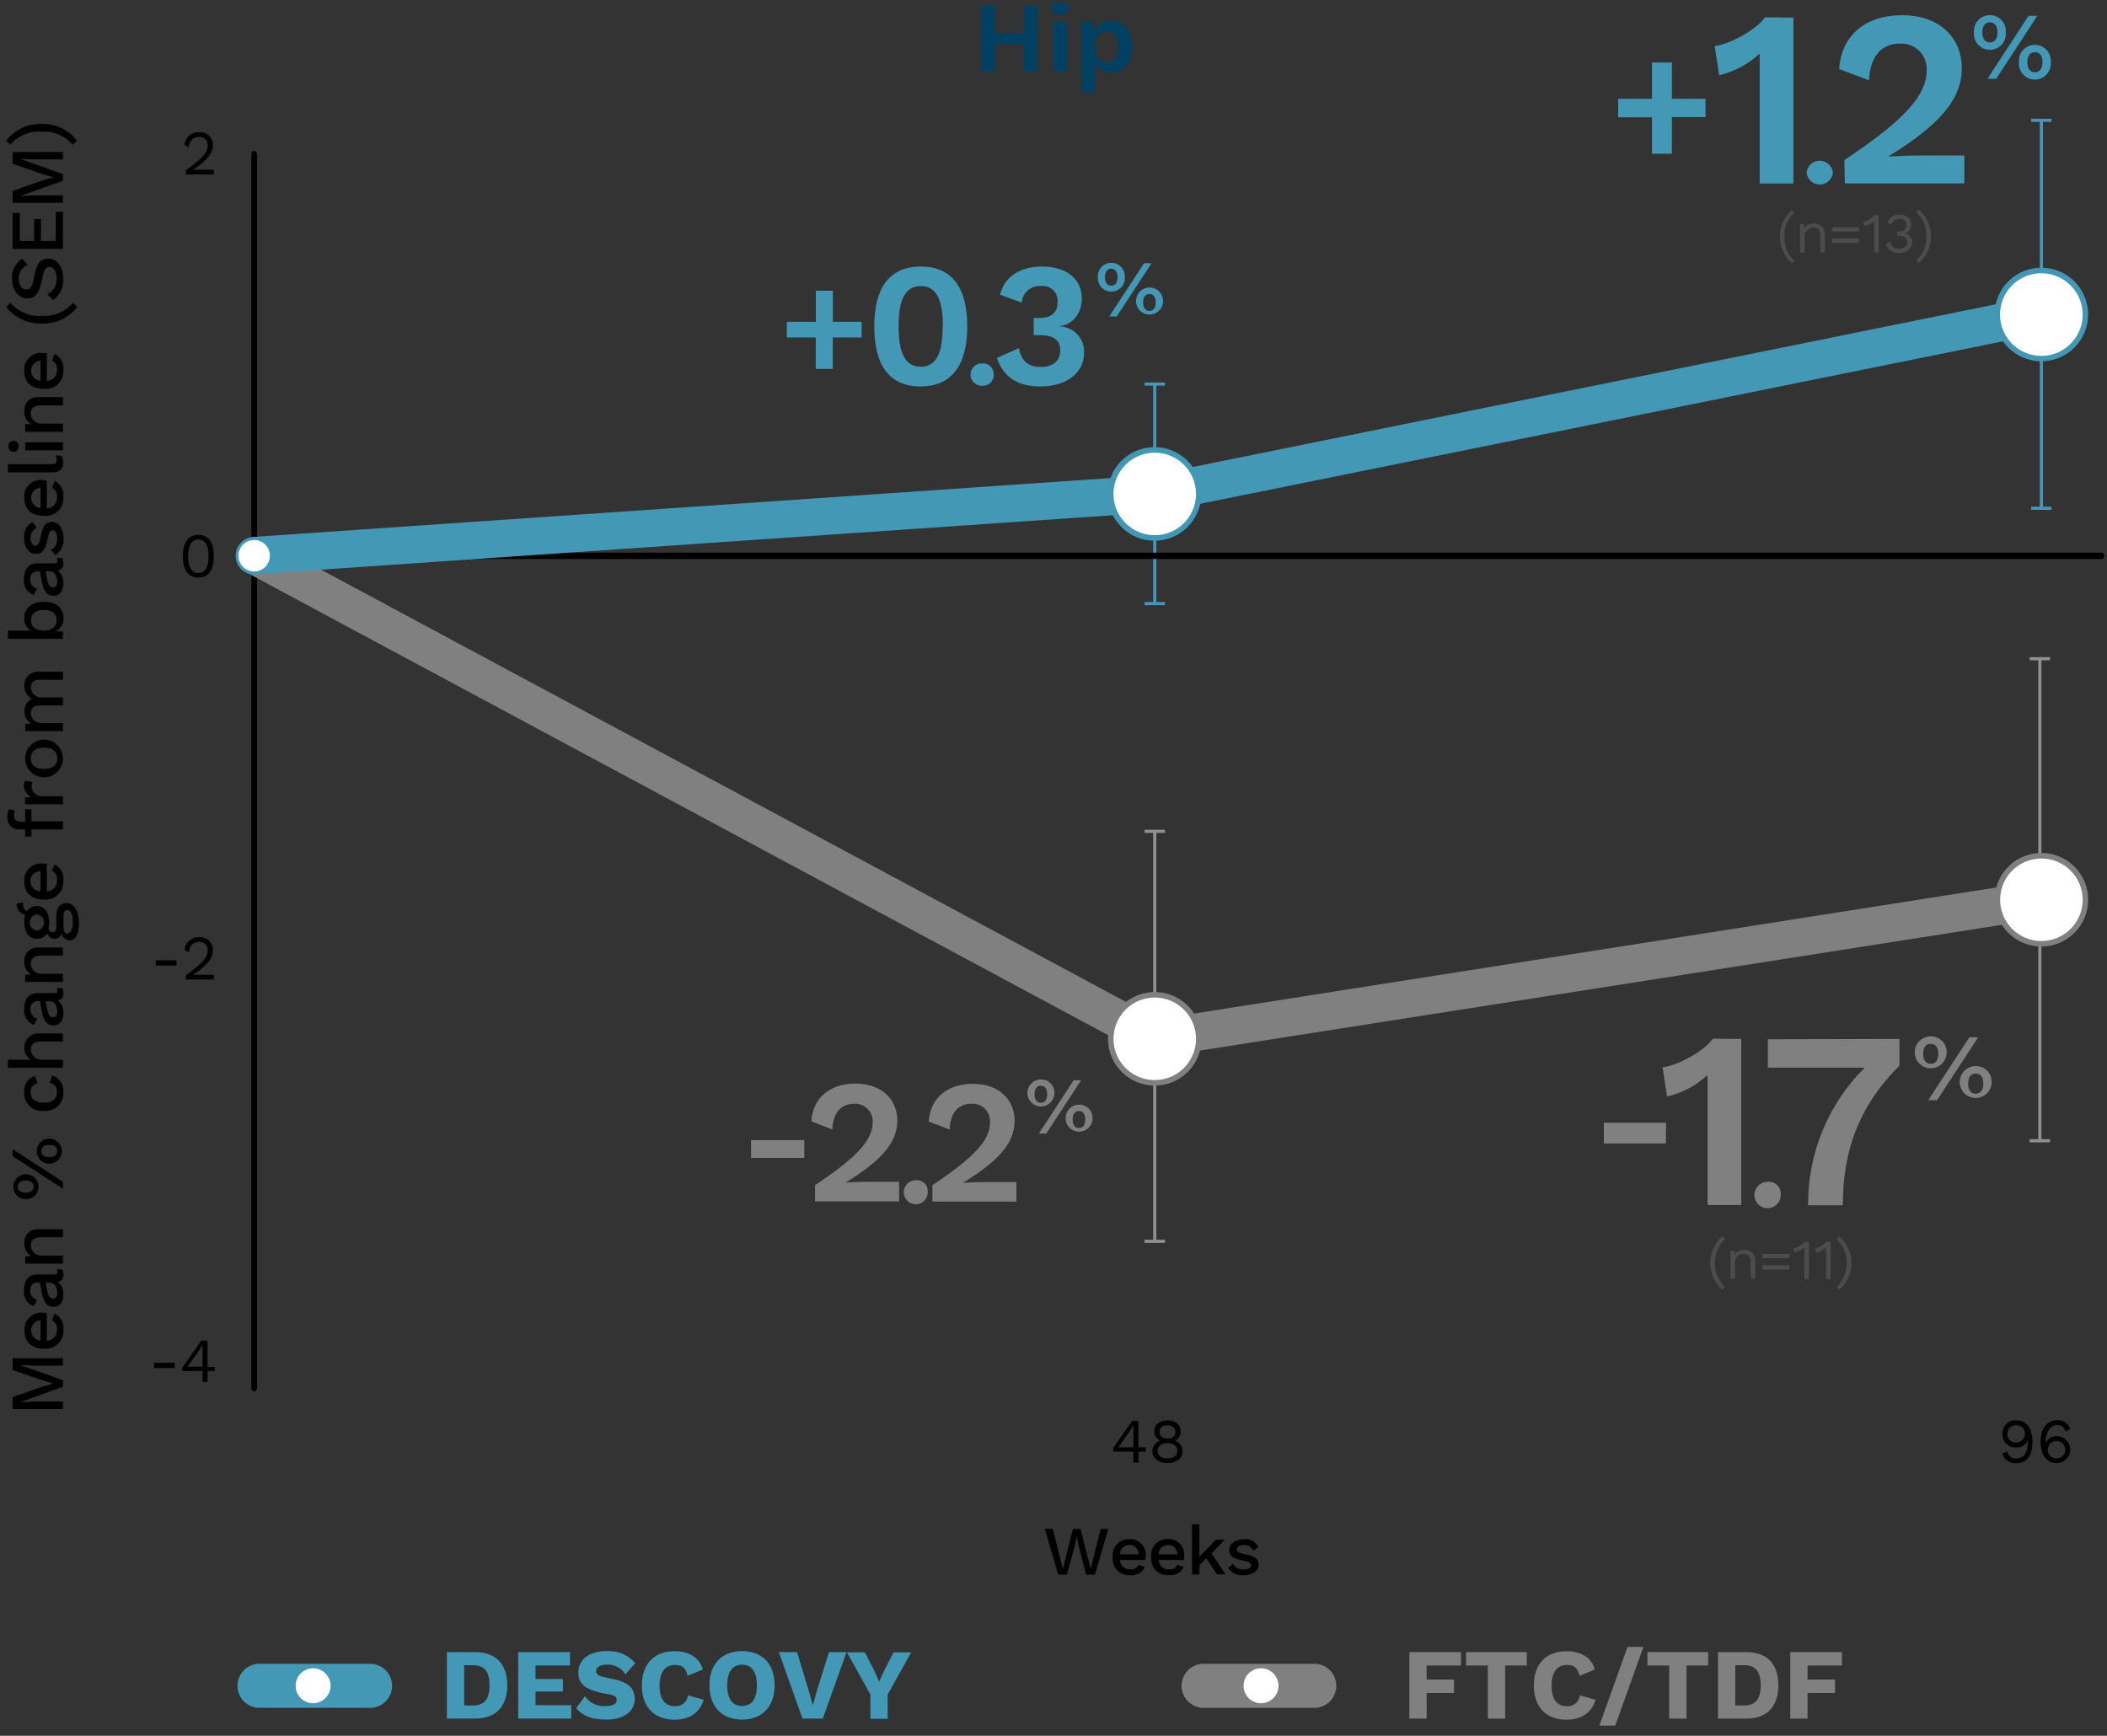 <svg xmlns="http://www.w3.org/2000/svg" width="335" height="276" viewBox="0 0 335 276" fill="none">
<rect x="0" y="0" width="335" height="276" fill="#333333" stroke="none"/>
<g clip-path="url(#clip0_1030_17575)">
<path d="M183.6 197.63C183.533 197.63 183.47 197.604 183.423 197.557C183.376 197.51 183.35 197.446 183.35 197.38V132.19C183.35 132.124 183.376 132.06 183.423 132.013C183.47 131.966 183.533 131.94 183.6 131.94C183.666 131.94 183.729 131.966 183.776 132.013C183.823 132.06 183.85 132.124 183.85 132.19V197.38C183.85 197.446 183.823 197.51 183.776 197.557C183.729 197.604 183.666 197.63 183.6 197.63Z" fill="#90908F"/>
<path d="M185.23 131.94H181.98V132.44H185.23V131.94Z" fill="#90908F"/>
<path d="M185.23 197.13H181.98V197.63H185.23V197.13Z" fill="#90908F"/>
<path d="M324.32 181.64C324.254 181.64 324.19 181.614 324.144 181.567C324.097 181.52 324.07 181.456 324.07 181.39V104.74C324.07 104.674 324.097 104.61 324.144 104.563C324.19 104.516 324.254 104.49 324.32 104.49C324.387 104.49 324.45 104.516 324.497 104.563C324.544 104.61 324.57 104.674 324.57 104.74V181.39C324.57 181.456 324.544 181.52 324.497 181.567C324.45 181.614 324.387 181.64 324.32 181.64Z" fill="#90908F"/>
<path d="M325.949 104.49H322.699V104.99H325.949V104.49Z" fill="#90908F"/>
<path d="M325.949 181.14H322.699V181.64H325.949V181.14Z" fill="#90908F"/>
<path d="M324.57 81.07C324.504 81.07 324.44 81.044 324.394 80.997C324.347 80.95 324.32 80.886 324.32 80.82V19.13C324.32 19.064 324.347 19 324.394 18.953C324.44 18.906 324.504 18.88 324.57 18.88C324.637 18.88 324.7 18.906 324.747 18.953C324.794 19 324.82 19.064 324.82 19.13V80.82C324.82 80.886 324.794 80.95 324.747 80.997C324.7 81.044 324.637 81.07 324.57 81.07Z" fill="#4298B5"/>
<path d="M326.189 80.57H322.939V81.07H326.189V80.57Z" fill="#4298B5"/>
<path d="M326.189 18.88H322.939V19.38H326.189V18.88Z" fill="#4298B5"/>
<path d="M183.6 96.23C183.533 96.23 183.47 96.204 183.423 96.157C183.376 96.11 183.35 96.046 183.35 95.98V61.07C183.35 61.004 183.376 60.94 183.423 60.893C183.47 60.846 183.533 60.82 183.6 60.82C183.666 60.82 183.729 60.846 183.776 60.893C183.823 60.94 183.85 61.004 183.85 61.07V95.98C183.85 96.046 183.823 96.11 183.776 96.157C183.729 96.204 183.666 96.23 183.6 96.23Z" fill="#4298B5"/>
<path d="M185.221 95.73H181.971V96.23H185.221V95.73Z" fill="#4298B5"/>
<path d="M185.221 60.82H181.971V61.32H185.221V60.82Z" fill="#4298B5"/>
<path d="M29.56 27.08C32.19 25.14 33.01 24.27 33.01 23.08C33.016 22.899 32.984 22.719 32.915 22.551C32.847 22.383 32.743 22.232 32.612 22.107C32.48 21.982 32.324 21.887 32.153 21.827C31.982 21.767 31.8 21.744 31.62 21.76C31.403 21.759 31.189 21.804 30.99 21.89C30.791 21.976 30.612 22.103 30.465 22.261C30.317 22.42 30.204 22.608 30.133 22.812C30.061 23.017 30.033 23.234 30.05 23.45L29.35 23.03C29.393 22.461 29.659 21.933 30.089 21.558C30.52 21.184 31.08 20.994 31.65 21.03C31.935 21.001 32.222 21.034 32.494 21.126C32.765 21.218 33.013 21.367 33.222 21.563C33.43 21.759 33.594 21.998 33.703 22.263C33.811 22.529 33.861 22.814 33.85 23.1C33.85 24.34 33.05 25.43 30.7 27H31.7H34V27.75H29.56V27.08Z" fill="black"/>
<path d="M29.08 88.45C29.08 86.24 29.94 85.05 31.54 85.05C33.14 85.05 34 86.22 34 88.45C34 90.68 33.14 91.85 31.55 91.85C29.96 91.85 29.08 90.64 29.08 88.45ZM33.16 88.45C33.16 86.71 32.59 85.77 31.54 85.77C30.49 85.77 29.91 86.71 29.91 88.45C29.91 90.19 30.48 91.13 31.54 91.13C32.6 91.13 33.16 90.17 33.16 88.45Z" fill="black"/>
<path d="M28.059 153.53H24.77V152.7H28.059V153.53Z" fill="black"/>
<path d="M29.56 155.08C32.2 153.14 33.01 152.27 33.01 151.08C33.018 150.898 32.986 150.717 32.919 150.549C32.85 150.38 32.747 150.228 32.615 150.103C32.484 149.978 32.327 149.883 32.155 149.824C31.983 149.764 31.8 149.743 31.62 149.76C31.403 149.759 31.189 149.804 30.99 149.89C30.791 149.976 30.612 150.103 30.465 150.261C30.317 150.42 30.204 150.608 30.133 150.812C30.061 151.017 30.033 151.234 30.05 151.45L29.35 151.03C29.393 150.461 29.659 149.933 30.089 149.558C30.52 149.184 31.08 148.994 31.65 149.03C31.935 149.001 32.222 149.034 32.494 149.126C32.765 149.218 33.013 149.367 33.222 149.563C33.43 149.76 33.594 149.998 33.703 150.263C33.811 150.529 33.861 150.814 33.85 151.1C33.85 152.34 33.05 153.43 30.7 155H31.7H34V155.75H29.56V155.08Z" fill="black"/>
<path d="M27.78 217.53H24.49V216.7H27.78V217.53Z" fill="black"/>
<path d="M34.16 218H33V219.73H32.2V218H29V217.45L32 213.17H33V217.35H34.17L34.16 218ZM29.83 217.31H32.2V214.84V213.78C32.007 214.16 31.79 214.528 31.55 214.88L29.83 217.31Z" fill="black"/>
<path d="M10 215.97V217.15H5.38L3.2 217.06L10 219.45V220.51L3.2 222.96L5.38 222.86H10V224.05H2V222.14L6.59 220.55L8.47 219.99L6.63 219.45L2 217.84V215.97H10Z" fill="black"/>
<path d="M7.441 208.78V213.17C7.661 213.166 7.878 213.118 8.08 213.029C8.281 212.94 8.463 212.812 8.614 212.652C8.765 212.491 8.882 212.302 8.959 212.096C9.036 211.89 9.07 211.67 9.061 211.45C9.105 211.145 9.051 210.833 8.905 210.561C8.759 210.29 8.53 210.072 8.251 209.94L8.691 208.87C9.156 209.109 9.538 209.484 9.786 209.944C10.034 210.405 10.137 210.93 10.081 211.45C10.111 211.859 10.051 212.269 9.905 212.651C9.76 213.034 9.532 213.381 9.239 213.667C8.946 213.952 8.593 214.171 8.207 214.306C7.82 214.441 7.409 214.49 7.001 214.45C5.051 214.45 3.881 213.4 3.881 211.53C3.86 211.145 3.923 210.76 4.065 210.402C4.208 210.044 4.426 209.721 4.706 209.455C4.986 209.19 5.32 208.989 5.685 208.865C6.05 208.741 6.438 208.699 6.821 208.74C7.028 208.742 7.235 208.755 7.441 208.78ZM6.441 213.16V209.93C6.035 209.962 5.655 210.146 5.378 210.445C5.102 210.745 4.948 211.137 4.948 211.545C4.948 211.953 5.102 212.345 5.378 212.645C5.655 212.944 6.035 213.128 6.441 213.16Z" fill="black"/>
<path d="M9.07 201.8L9.94 201.88C10.034 202.119 10.082 202.373 10.08 202.63C10.12 202.911 10.048 203.196 9.88 203.424C9.711 203.653 9.46 203.806 9.18 203.85C9.482 204.084 9.722 204.389 9.878 204.738C10.035 205.087 10.104 205.468 10.08 205.85C10.08 206.97 9.55 207.8 8.51 207.8C7.47 207.8 6.9 207.06 6.63 205.45L6.35 203.93H6C5.838 203.917 5.675 203.941 5.523 203.998C5.37 204.055 5.233 204.145 5.119 204.262C5.006 204.378 4.919 204.518 4.866 204.671C4.812 204.825 4.793 204.988 4.81 205.15C4.781 205.494 4.873 205.837 5.07 206.12C5.267 206.403 5.557 206.608 5.89 206.7L5.36 207.7C4.858 207.511 4.433 207.161 4.151 206.705C3.869 206.25 3.745 205.713 3.8 205.18C3.8 203.68 4.49 202.65 5.93 202.65H8.68C8.98 202.65 9.12 202.53 9.12 202.2C9.12 202.065 9.104 201.931 9.07 201.8ZM8 203.97H7.25L7.51 205.28C7.67 206.09 7.95 206.5 8.42 206.5C8.89 206.5 9.11 206.16 9.11 205.6C9.11 204.8 8.69 203.97 8 203.97Z" fill="black"/>
<path d="M6.07 195.45H10V196.74H6.48C5.29 196.74 4.9 197.29 4.9 198.02C4.9 198.75 5.4 199.65 6.78 199.65H10V200.93H4V199.79L5 199.73C4.641 199.539 4.343 199.25 4.143 198.895C3.942 198.541 3.848 198.137 3.87 197.73C3.842 197.431 3.88 197.129 3.979 196.845C4.079 196.561 4.238 196.302 4.447 196.085C4.656 195.869 4.909 195.7 5.189 195.59C5.47 195.481 5.77 195.433 6.07 195.45Z" fill="black"/>
<path d="M4.13 186.7C4.66 186.7 5.169 186.911 5.544 187.286C5.919 187.661 6.13 188.17 6.13 188.7C6.13 189.23 5.919 189.739 5.544 190.114C5.169 190.489 4.66 190.7 4.13 190.7C3.6 190.7 3.091 190.489 2.716 190.114C2.341 189.739 2.13 189.23 2.13 188.7C2.13 188.17 2.341 187.661 2.716 187.286C3.091 186.911 3.6 186.7 4.13 186.7ZM2 183.84V182.73L10 187.9V189.02L2 183.84ZM4.09 189.65C4.88 189.65 5.35 189.32 5.35 188.7C5.35 188.08 4.88 187.7 4.09 187.7C3.3 187.7 2.82 188.04 2.82 188.7C2.82 189.36 3.33 189.65 4.13 189.65H4.09ZM7.83 181.04C8.36 181.04 8.869 181.251 9.244 181.626C9.619 182.001 9.83 182.51 9.83 183.04C9.83 183.57 9.619 184.079 9.244 184.454C8.869 184.829 8.36 185.04 7.83 185.04C7.3 185.04 6.791 184.829 6.416 184.454C6.041 184.079 5.83 183.57 5.83 183.04C5.83 182.51 6.041 182.001 6.416 181.626C6.791 181.251 7.3 181.04 7.83 181.04ZM7.83 183.99C8.64 183.99 9.1 183.66 9.1 183.04C9.1 182.42 8.64 182.04 7.83 182.04C7.02 182.04 6.57 182.38 6.57 183.04C6.57 183.7 7.08 183.99 7.87 183.99H7.83Z" fill="black"/>
<path d="M5.521 171.06L6.001 172.25C5.671 172.306 5.374 172.48 5.164 172.739C4.954 172.999 4.846 173.326 4.861 173.66C4.861 174.73 5.621 175.35 6.971 175.35C8.321 175.35 9.061 174.71 9.061 173.66C9.093 173.312 8.99 172.965 8.775 172.69C8.559 172.414 8.246 172.232 7.901 172.18L8.291 171.01C8.845 171.174 9.326 171.524 9.652 172.001C9.978 172.479 10.13 173.054 10.081 173.63C10.111 174.042 10.05 174.456 9.903 174.842C9.755 175.228 9.524 175.577 9.226 175.864C8.928 176.15 8.57 176.367 8.179 176.5C7.787 176.632 7.371 176.677 6.961 176.63C6.55 176.679 6.133 176.635 5.74 176.504C5.348 176.372 4.99 176.155 4.691 175.868C4.393 175.581 4.162 175.231 4.015 174.844C3.868 174.457 3.808 174.043 3.841 173.63C3.798 173.076 3.94 172.524 4.244 172.06C4.548 171.595 4.997 171.243 5.521 171.06Z" fill="black"/>
<path d="M6.07 164.32H10V165.61H6.48C5.29 165.61 4.9 166.16 4.9 166.89C4.9 167.62 5.42 168.52 6.79 168.52H10V169.8H1.26V168.52H4.92C4.503 168.262 4.181 167.876 4.002 167.421C3.822 166.965 3.795 166.463 3.925 165.99C4.054 165.517 4.333 165.099 4.72 164.798C5.106 164.497 5.58 164.33 6.07 164.32Z" fill="black"/>
<path d="M9.071 157.05L9.941 157.14C10.036 157.375 10.084 157.626 10.081 157.88C10.102 158.019 10.096 158.161 10.062 158.298C10.028 158.435 9.968 158.564 9.884 158.677C9.8 158.79 9.695 158.886 9.575 158.959C9.454 159.031 9.32 159.079 9.181 159.1C9.483 159.334 9.723 159.639 9.88 159.988C10.036 160.337 10.105 160.718 10.081 161.1C10.081 162.23 9.551 163.05 8.511 163.05C7.471 163.05 6.901 162.29 6.631 160.72L6.351 159.19H6.001C5.839 159.184 5.677 159.214 5.528 159.277C5.378 159.34 5.244 159.434 5.135 159.554C5.025 159.674 4.943 159.816 4.894 159.971C4.845 160.126 4.83 160.289 4.851 160.45C4.822 160.792 4.915 161.134 5.112 161.415C5.309 161.697 5.599 161.9 5.931 161.99L5.401 162.99C4.896 162.8 4.468 162.447 4.186 161.987C3.903 161.527 3.782 160.987 3.841 160.45C3.841 158.95 4.531 157.92 5.971 157.92H8.681C8.981 157.92 9.121 157.8 9.121 157.47C9.123 157.328 9.106 157.187 9.071 157.05ZM8.001 159.22H7.251L7.511 160.53C7.671 161.35 7.951 161.75 8.421 161.75C8.891 161.75 9.111 161.42 9.111 160.85C9.111 160.05 8.691 159.22 8.001 159.22Z" fill="black"/>
<path d="M6.069 150.66H9.999V151.94H6.479C5.289 151.94 4.899 152.49 4.899 153.22C4.899 153.95 5.399 154.85 6.779 154.85H9.999V156.14H3.999V155L4.999 154.94C4.641 154.748 4.345 154.458 4.145 154.104C3.945 153.75 3.849 153.346 3.869 152.94C3.84 152.64 3.876 152.337 3.975 152.053C4.074 151.768 4.233 151.508 4.443 151.292C4.652 151.075 4.906 150.906 5.187 150.797C5.467 150.688 5.769 150.641 6.069 150.66Z" fill="black"/>
<path d="M10.561 143.6C11.811 143.6 12.561 144.94 12.561 146.68C12.561 148.68 11.911 149.54 11.021 149.54C10.728 149.526 10.45 149.408 10.236 149.209C10.022 149.009 9.886 148.741 9.851 148.45C9.767 148.688 9.613 148.896 9.41 149.045C9.206 149.195 8.963 149.28 8.711 149.29C8.434 149.291 8.165 149.199 7.947 149.028C7.73 148.858 7.576 148.619 7.511 148.35C7.35 148.642 7.112 148.883 6.822 149.047C6.533 149.211 6.203 149.292 5.871 149.28C4.651 149.28 3.871 148.28 3.871 146.67C3.846 146.259 3.89 145.847 4.001 145.45C3.596 145.381 3.232 145.161 2.983 144.834C2.735 144.508 2.619 144.099 2.661 143.69L3.661 143.47C3.661 144.25 3.861 144.71 4.271 144.89C4.439 144.631 4.67 144.418 4.943 144.273C5.216 144.128 5.521 144.054 5.831 144.06C7.051 144.06 7.831 145.06 7.831 146.66C7.833 146.997 7.796 147.332 7.721 147.66C7.821 148.07 8.031 148.23 8.381 148.23C8.731 148.23 8.951 147.95 8.951 147.49V145.49C9.001 144.31 9.601 143.6 10.561 143.6ZM5.871 147.98C6.185 147.941 6.474 147.788 6.684 147.55C6.894 147.313 7.01 147.007 7.01 146.69C7.01 146.373 6.894 146.067 6.684 145.83C6.474 145.592 6.185 145.439 5.871 145.4C5.556 145.439 5.267 145.592 5.057 145.83C4.847 146.067 4.731 146.373 4.731 146.69C4.731 147.007 4.847 147.313 5.057 147.55C5.267 147.788 5.556 147.941 5.871 147.98ZM10.701 144.7C10.321 144.7 10.091 144.95 10.091 145.75V147.37C10.091 148.1 10.331 148.45 10.731 148.45C11.131 148.45 11.581 147.83 11.581 146.56C11.581 145.29 11.171 144.7 10.701 144.7Z" fill="black"/>
<path d="M7.44 137.35V141.74C7.661 141.735 7.88 141.686 8.082 141.595C8.284 141.504 8.466 141.374 8.617 141.212C8.768 141.049 8.885 140.859 8.961 140.651C9.037 140.443 9.071 140.221 9.06 140C9.114 139.689 9.064 139.368 8.917 139.088C8.771 138.808 8.536 138.584 8.25 138.45L8.69 137.45C9.156 137.688 9.539 138.063 9.787 138.524C10.035 138.984 10.137 139.51 10.08 140.03C10.111 140.442 10.05 140.856 9.902 141.242C9.754 141.628 9.523 141.977 9.225 142.264C8.927 142.55 8.57 142.767 8.178 142.9C7.787 143.032 7.371 143.077 6.96 143.03C5.01 143.03 3.84 141.97 3.84 140.1C3.819 139.715 3.882 139.331 4.024 138.973C4.167 138.615 4.385 138.293 4.665 138.028C4.945 137.764 5.279 137.563 5.644 137.441C6.01 137.319 6.397 137.277 6.78 137.32C7 137.312 7.221 137.322 7.44 137.35ZM6.44 141.73V138.5C5.44 138.62 4.84 139.18 4.84 140.08C4.832 140.296 4.868 140.512 4.946 140.714C5.024 140.916 5.143 141.1 5.294 141.254C5.446 141.409 5.628 141.531 5.828 141.612C6.028 141.694 6.244 141.734 6.46 141.73H6.44Z" fill="black"/>
<path d="M4.001 130.69V128.69H5.001V130.6H10.001V131.88H5.001V133.01H4.001V131.88H3.101C2.829 131.895 2.558 131.849 2.306 131.746C2.054 131.643 1.828 131.485 1.644 131.284C1.46 131.083 1.324 130.844 1.244 130.584C1.163 130.324 1.142 130.049 1.181 129.78C1.16 129.386 1.261 128.995 1.471 128.66L2.401 128.9C2.272 129.103 2.209 129.34 2.221 129.58C2.221 130.25 2.511 130.64 3.221 130.64L4.001 130.69Z" fill="black"/>
<path d="M4 124.14L5.18 124.34C5.063 124.572 5.008 124.83 5.02 125.09C5.031 125.311 5.087 125.527 5.185 125.725C5.283 125.923 5.42 126.099 5.589 126.242C5.758 126.384 5.954 126.49 6.166 126.554C6.378 126.617 6.6 126.636 6.82 126.61H10V127.89H4V126.8L5 126.68C4.625 126.534 4.308 126.271 4.094 125.931C3.88 125.591 3.78 125.191 3.81 124.79C3.826 124.562 3.891 124.341 4 124.14Z" fill="black"/>
<path d="M7 117.6C7.796 117.6 8.559 117.916 9.121 118.479C9.684 119.041 10 119.804 10 120.6C10 121.396 9.684 122.159 9.121 122.721C8.559 123.284 7.796 123.6 7 123.6C6.204 123.6 5.441 123.284 4.879 122.721C4.316 122.159 4 121.396 4 120.6C4 119.804 4.316 119.041 4.879 118.479C5.441 117.916 6.204 117.6 7 117.6ZM7 122.27C8.36 122.27 9.11 121.66 9.11 120.58C9.11 119.5 8.36 118.88 7 118.88C5.64 118.88 4.89 119.5 4.89 120.58C4.89 121.66 5.61 122.27 7 122.27Z" fill="black"/>
<path d="M6.07 106.81H10V108.09H6.28C5.28 108.09 4.9 108.62 4.9 109.33C4.904 109.555 4.955 109.776 5.05 109.98C5.145 110.183 5.282 110.365 5.452 110.512C5.622 110.659 5.82 110.769 6.036 110.834C6.251 110.899 6.477 110.918 6.7 110.89H10V112.17H6.28C5.28 112.17 4.9 112.7 4.9 113.41C4.9 114.12 5.43 114.97 6.77 114.97H10V116.25H4V115.11L5 115.05C4.653 114.861 4.365 114.58 4.167 114.237C3.97 113.895 3.87 113.505 3.88 113.11C3.862 112.696 3.967 112.286 4.18 111.93C4.393 111.575 4.706 111.29 5.08 111.11C4.707 110.911 4.397 110.612 4.185 110.246C3.973 109.88 3.867 109.463 3.88 109.04C3.86 108.745 3.902 108.45 4.005 108.173C4.107 107.896 4.267 107.644 4.474 107.433C4.681 107.222 4.93 107.058 5.205 106.95C5.48 106.843 5.775 106.795 6.07 106.81Z" fill="black"/>
<path d="M7 95.69C9 95.69 10.11 96.69 10.11 98.34C10.122 98.756 10.013 99.166 9.796 99.521C9.58 99.876 9.265 100.16 8.89 100.34L10 100.45V101.58H1.26V100.28H4.93C4.588 100.089 4.306 99.808 4.114 99.468C3.922 99.127 3.827 98.741 3.84 98.35C3.84 96.72 5 95.69 7 95.69ZM7 96.97C5.69 96.97 4.93 97.59 4.93 98.62C4.93 99.65 5.68 100.28 6.93 100.28H7C8.26 100.28 9 99.63 9 98.62C9 97.61 8.27 96.97 7 96.97Z" fill="black"/>
<path d="M9.07 88.69L9.94 88.77C10.034 89.009 10.082 89.263 10.08 89.52C10.12 89.801 10.048 90.086 9.88 90.314C9.711 90.543 9.46 90.696 9.18 90.74C9.482 90.975 9.722 91.279 9.878 91.628C10.035 91.977 10.104 92.359 10.08 92.74C10.08 93.86 9.55 94.74 8.51 94.74C7.47 94.74 6.9 93.95 6.63 92.38L6.35 90.86H6C5.838 90.847 5.675 90.871 5.523 90.928C5.37 90.985 5.233 91.075 5.119 91.192C5.006 91.308 4.919 91.448 4.866 91.601C4.812 91.755 4.793 91.918 4.81 92.08C4.781 92.424 4.873 92.767 5.07 93.05C5.267 93.333 5.557 93.538 5.89 93.63L5.36 94.63C4.858 94.441 4.433 94.091 4.151 93.635C3.869 93.18 3.745 92.643 3.8 92.11C3.8 90.61 4.49 89.58 5.93 89.58H8.68C8.98 89.58 9.12 89.46 9.12 89.13C9.124 88.982 9.107 88.834 9.07 88.69ZM8 90.86H7.25L7.51 92.17C7.67 92.98 7.95 93.39 8.42 93.39C8.89 93.39 9.11 93.05 9.11 92.49C9.11 91.69 8.69 90.86 8 90.86Z" fill="black"/>
<path d="M8.819 88.28L8.079 87.45C8.417 87.283 8.695 87.015 8.874 86.684C9.053 86.353 9.125 85.974 9.079 85.6C9.079 84.74 8.769 84.31 8.359 84.31C7.949 84.31 7.779 84.66 7.569 85.7C7.229 87.45 6.709 88.07 5.699 88.07C4.689 88.07 3.839 87.16 3.839 85.56C3.769 85.05 3.862 84.531 4.107 84.077C4.351 83.624 4.734 83.261 5.199 83.04L5.869 83.95C5.551 84.068 5.28 84.287 5.099 84.575C4.918 84.862 4.837 85.202 4.869 85.54C4.869 86.29 5.229 86.79 5.599 86.79C5.969 86.79 6.259 86.44 6.469 85.32C6.779 83.6 7.289 82.99 8.289 82.99C9.289 82.99 10.1 83.99 10.1 85.6C10.146 86.121 10.052 86.644 9.827 87.116C9.602 87.587 9.254 87.989 8.819 88.28Z" fill="black"/>
<path d="M7.44 76.45V80.84C7.662 80.836 7.881 80.788 8.084 80.698C8.286 80.607 8.469 80.477 8.62 80.315C8.771 80.152 8.888 79.961 8.964 79.752C9.039 79.543 9.072 79.322 9.06 79.1C9.105 78.795 9.05 78.483 8.904 78.211C8.758 77.94 8.529 77.722 8.25 77.59L8.69 76.45C9.155 76.687 9.537 77.059 9.786 77.518C10.034 77.977 10.137 78.501 10.08 79.02C10.111 79.432 10.05 79.846 9.902 80.232C9.754 80.618 9.523 80.967 9.225 81.254C8.927 81.54 8.57 81.757 8.178 81.89C7.787 82.022 7.371 82.067 6.96 82.02C5.01 82.02 3.84 80.97 3.84 79.1C3.819 78.715 3.882 78.331 4.024 77.973C4.167 77.615 4.385 77.293 4.665 77.028C4.945 76.763 5.279 76.563 5.644 76.441C6.01 76.319 6.397 76.277 6.78 76.32C7.002 76.351 7.223 76.394 7.44 76.45ZM6.44 80.83V77.56C6.034 77.592 5.654 77.776 5.378 78.075C5.101 78.375 4.947 78.767 4.947 79.175C4.947 79.583 5.101 79.975 5.378 80.275C5.654 80.574 6.034 80.758 6.44 80.79V80.83Z" fill="black"/>
<path d="M8.21 73.81C8.8 73.81 9 73.66 9 73.18C9.004 72.908 8.949 72.639 8.84 72.39L9.84 72.54C9.979 72.855 10.047 73.196 10.04 73.54C10.04 74.61 9.51 75.1 8.35 75.1H1.26V73.81H8.21Z" fill="black"/>
<path d="M2.15 71.83C2.038 71.836 1.926 71.816 1.822 71.773C1.718 71.731 1.625 71.665 1.549 71.582C1.474 71.499 1.418 71.4 1.385 71.292C1.352 71.185 1.344 71.071 1.36 70.96C1.343 70.85 1.351 70.737 1.384 70.63C1.417 70.524 1.474 70.426 1.55 70.344C1.626 70.262 1.719 70.199 1.823 70.158C1.927 70.118 2.039 70.101 2.15 70.11C2.263 70.1 2.376 70.115 2.481 70.155C2.587 70.195 2.682 70.258 2.76 70.34C2.838 70.421 2.896 70.52 2.931 70.627C2.966 70.734 2.976 70.848 2.96 70.96C2.975 71.073 2.965 71.187 2.93 71.296C2.896 71.404 2.838 71.503 2.76 71.586C2.683 71.669 2.588 71.734 2.483 71.776C2.377 71.819 2.264 71.837 2.15 71.83ZM10 70.33V71.61H4V70.33H10Z" fill="black"/>
<path d="M6.071 63.14H10.001V64.45H6.481C5.291 64.45 4.901 65.01 4.901 65.74C4.901 66.47 5.401 67.37 6.781 67.37H10.001V68.65H4.001V67.45H5.001C4.641 67.26 4.343 66.97 4.143 66.615C3.943 66.261 3.848 65.856 3.871 65.45C3.836 65.148 3.869 64.842 3.966 64.553C4.063 64.265 4.221 64.001 4.431 63.781C4.641 63.561 4.896 63.389 5.18 63.279C5.463 63.168 5.767 63.12 6.071 63.14Z" fill="black"/>
<path d="M7.44 56.18V60.57C7.662 60.566 7.881 60.518 8.084 60.428C8.286 60.337 8.469 60.207 8.62 60.045C8.771 59.882 8.888 59.691 8.964 59.482C9.039 59.273 9.072 59.052 9.06 58.83C9.104 58.525 9.05 58.213 8.904 57.941C8.758 57.67 8.529 57.452 8.25 57.32L8.69 56.25C9.155 56.489 9.537 56.864 9.785 57.325C10.033 57.785 10.136 58.31 10.08 58.83C10.111 59.242 10.05 59.656 9.902 60.042C9.754 60.428 9.523 60.777 9.225 61.064C8.927 61.35 8.57 61.567 8.178 61.7C7.787 61.832 7.371 61.877 6.96 61.83C5.01 61.83 3.84 60.83 3.84 58.91C3.819 58.525 3.882 58.14 4.024 57.782C4.167 57.424 4.385 57.101 4.665 56.835C4.945 56.57 5.279 56.368 5.644 56.245C6.009 56.121 6.397 56.079 6.78 56.12C7.001 56.127 7.221 56.147 7.44 56.18ZM6.44 60.56V57.33C6.034 57.362 5.654 57.546 5.377 57.845C5.101 58.145 4.947 58.537 4.947 58.945C4.947 59.353 5.101 59.745 5.377 60.045C5.654 60.344 6.034 60.528 6.44 60.56Z" fill="black"/>
<path d="M1.67 48.15C2.282 48.864 3.053 49.425 3.922 49.786C4.791 50.148 5.732 50.3 6.67 50.23C7.598 50.29 8.528 50.133 9.385 49.772C10.242 49.411 11.004 48.856 11.61 48.15L12.28 48.82C11.611 49.671 10.75 50.352 9.769 50.809C8.787 51.266 7.712 51.486 6.63 51.45C5.551 51.482 4.48 51.26 3.503 50.804C2.525 50.347 1.668 49.668 1 48.82L1.67 48.15Z" fill="black"/>
<path d="M3.53 41.13L4.41 42.13C3.969 42.283 3.592 42.579 3.336 42.969C3.081 43.36 2.963 43.825 3 44.29C3 45.42 3.5 46.03 4.18 46.03C4.86 46.03 5.18 45.54 5.42 44.03C5.79 41.91 6.42 41.13 7.73 41.13C9.04 41.13 10.04 42.41 10.04 44.28C10.105 44.941 9.99 45.607 9.706 46.208C9.423 46.808 8.982 47.321 8.43 47.69L7.53 46.79C8.004 46.569 8.399 46.208 8.662 45.756C8.925 45.303 9.043 44.781 9 44.26C9 43.14 8.57 42.45 7.84 42.45C7.27 42.45 6.95 42.93 6.67 44.45C6.27 46.62 5.61 47.45 4.35 47.45C3.09 47.45 1.92 46.3 1.92 44.37C1.863 43.734 1.984 43.095 2.268 42.523C2.552 41.951 2.989 41.469 3.53 41.13Z" fill="black"/>
<path d="M8.86 33.69H10V39.59H2V33.86H3.15V38.31H5.43V34.83H6.51V38.31H8.86V33.69Z" fill="black"/>
<path d="M10 24.17V25.34H5.38L3.2 25.26L10 27.68V28.75L3.2 31.16L5.38 31.07H10V32.25H2V30.35L6.59 28.75L8.47 28.2L6.59 27.63L2 26.04V24.17H10Z" fill="black"/>
<path d="M6.63 19.7C7.706 19.672 8.774 19.896 9.748 20.354C10.722 20.813 11.576 21.493 12.24 22.34L11.57 23.01C10.963 22.306 10.201 21.752 9.344 21.393C8.487 21.034 7.557 20.879 6.63 20.94C5.693 20.869 4.752 21.02 3.883 21.379C3.015 21.739 2.243 22.297 1.63 23.01L1 22.34C1.667 21.491 2.524 20.809 3.501 20.351C4.479 19.892 5.551 19.669 6.63 19.7Z" fill="black"/>
<path d="M40.411 221.23C40.352 221.23 40.293 221.218 40.239 221.196C40.184 221.173 40.135 221.14 40.093 221.098C40.051 221.056 40.018 221.007 39.995 220.952C39.973 220.898 39.961 220.839 39.961 220.78V24.45C39.961 24.391 39.973 24.332 39.995 24.278C40.018 24.223 40.051 24.174 40.093 24.132C40.135 24.09 40.184 24.057 40.239 24.034C40.293 24.012 40.352 24 40.411 24C40.53 24 40.645 24.047 40.729 24.132C40.813 24.216 40.861 24.331 40.861 24.45V220.78C40.861 220.899 40.813 221.014 40.729 221.098C40.645 221.183 40.53 221.23 40.411 221.23Z" fill="black"/>
<path d="M334.1 88.88H40.41C40.278 88.88 40.15 88.827 40.057 88.734C39.963 88.64 39.91 88.513 39.91 88.38C39.91 88.247 39.963 88.12 40.057 88.026C40.15 87.933 40.278 87.88 40.41 87.88H334.1C334.233 87.88 334.36 87.933 334.454 88.026C334.547 88.12 334.6 88.247 334.6 88.38C334.6 88.513 334.547 88.64 334.454 88.734C334.36 88.827 334.233 88.88 334.1 88.88Z" fill="black"/>
<path d="M271.171 18.62H265.821V24.45H262.661V18.65H257.281V15.71H262.661V9.94H265.821V15.71H271.171V18.62Z" fill="#4298B5"/>
<path d="M285.141 2.79V29.18H279.781V9.51C279.76 9.177 279.76 8.843 279.781 8.51C277.976 10.206 275.754 11.393 273.341 11.95L272.621 7.32C275.021 7.04 279.261 4.72 280.621 2.76L285.141 2.79Z" fill="#4298B5"/>
<path d="M291.418 27.45C291.367 27.969 291.125 28.451 290.739 28.801C290.353 29.152 289.85 29.346 289.328 29.346C288.807 29.346 288.304 29.152 287.918 28.801C287.531 28.451 287.289 27.969 287.238 27.45C287.289 26.931 287.531 26.45 287.918 26.099C288.304 25.749 288.807 25.555 289.328 25.555C289.85 25.555 290.353 25.749 290.739 26.099C291.125 26.45 291.367 26.931 291.418 27.45Z" fill="#4298B5"/>
<path d="M293.25 25.45C302.85 19.05 306.33 15.17 306.33 11.14C306.36 10.574 306.269 10.008 306.063 9.479C305.858 8.951 305.542 8.472 305.137 8.075C304.733 7.678 304.248 7.371 303.716 7.176C303.184 6.98 302.616 6.9 302.05 6.94C299.05 6.94 297.33 9.06 297.17 12.77L292.41 10.98C292.77 5.58 296.65 2.42 302.41 2.42C308.8 2.42 311.92 6.42 311.92 10.81C311.92 15.89 308.21 19.97 300.21 24.89C301.37 24.81 303.69 24.73 305.04 24.73H312.32V29.17H293.32L293.25 25.45Z" fill="#4298B5"/>
<path d="M318.91 5.16C318.941 5.511 318.899 5.865 318.786 6.199C318.673 6.533 318.492 6.84 318.254 7.1C318.016 7.36 317.726 7.568 317.404 7.71C317.081 7.852 316.732 7.925 316.38 7.925C316.027 7.925 315.679 7.852 315.356 7.71C315.033 7.568 314.744 7.36 314.506 7.1C314.268 6.84 314.087 6.533 313.974 6.199C313.861 5.865 313.819 5.511 313.85 5.16C313.819 4.809 313.861 4.455 313.974 4.121C314.087 3.787 314.268 3.48 314.506 3.22C314.744 2.96 315.033 2.752 315.356 2.61C315.679 2.468 316.027 2.395 316.38 2.395C316.732 2.395 317.081 2.468 317.404 2.61C317.726 2.752 318.016 2.96 318.254 3.22C318.492 3.48 318.673 3.787 318.786 4.121C318.899 4.455 318.941 4.809 318.91 5.16ZM315.18 5.16C315.18 6.16 315.61 6.75 316.38 6.75C317.15 6.75 317.59 6.16 317.59 5.16C317.59 4.16 317.17 3.55 316.38 3.55C315.59 3.55 315.18 4.14 315.18 5.16ZM322.53 2.52H323.92L317.39 12.52H316L322.53 2.52ZM326.06 9.89C326.091 10.241 326.049 10.595 325.936 10.929C325.823 11.263 325.642 11.57 325.404 11.83C325.166 12.09 324.876 12.298 324.554 12.44C324.231 12.582 323.882 12.655 323.53 12.655C323.177 12.655 322.829 12.582 322.506 12.44C322.183 12.298 321.894 12.09 321.656 11.83C321.418 11.57 321.237 11.263 321.124 10.929C321.011 10.595 320.969 10.241 321 9.89C320.969 9.539 321.011 9.185 321.124 8.851C321.237 8.517 321.418 8.21 321.656 7.95C321.894 7.69 322.183 7.482 322.506 7.34C322.829 7.198 323.177 7.125 323.53 7.125C323.882 7.125 324.231 7.198 324.554 7.34C324.876 7.482 325.166 7.69 325.404 7.95C325.642 8.21 325.823 8.517 325.936 8.851C326.049 9.185 326.091 9.539 326.06 9.89ZM322.33 9.89C322.33 10.89 322.76 11.49 323.53 11.49C324.3 11.49 324.74 10.9 324.74 9.89C324.74 8.88 324.32 8.3 323.53 8.3C322.74 8.3 322.33 8.89 322.33 9.89Z" fill="#4298B5"/>
<path d="M137 53.66H132.41V58.66H129.7V53.66H125.1V51.17H129.71V46.22H132.42V51.17H137V53.66Z" fill="#4298B5"/>
<path d="M139 51.9C139 45.66 141.5 42.38 146.4 42.38C151.3 42.38 153.79 45.66 153.79 51.9C153.79 58.14 151.26 61.45 146.36 61.45C141.46 61.45 139 58.15 139 51.9ZM149.92 51.9C149.92 47.51 148.78 45.49 146.4 45.49C144.02 45.49 142.87 47.49 142.87 51.9C142.87 56.31 144.02 58.31 146.4 58.31C148.78 58.31 149.88 56.3 149.88 51.9H149.92Z" fill="#4298B5"/>
<path d="M158.001 59.56C158.009 59.808 157.965 60.056 157.869 60.285C157.774 60.514 157.63 60.72 157.448 60.889C157.266 61.058 157.049 61.186 156.814 61.264C156.578 61.341 156.328 61.367 156.081 61.34C155.609 61.34 155.156 61.153 154.822 60.819C154.488 60.485 154.301 60.032 154.301 59.56C154.301 59.088 154.488 58.635 154.822 58.301C155.156 57.968 155.609 57.78 156.081 57.78C156.328 57.753 156.578 57.779 156.814 57.856C157.049 57.934 157.266 58.062 157.448 58.231C157.63 58.4 157.774 58.606 157.869 58.835C157.965 59.065 158.009 59.312 158.001 59.56Z" fill="#4298B5"/>
<path d="M172 47.45C172 50.39 169.87 51.82 168.52 51.82V51.9C169.054 51.92 169.579 52.047 170.063 52.274C170.548 52.501 170.982 52.822 171.34 53.219C171.698 53.616 171.972 54.081 172.148 54.586C172.323 55.091 172.395 55.627 172.36 56.16C172.36 59.3 169.53 61.45 165.44 61.45C161.83 61.45 159.56 60.02 158.5 56.92L162 55.35C162.39 57.35 163.43 58.35 165.47 58.35C167.51 58.35 168.61 57.29 168.58 55.67C168.55 54.05 167.49 53.29 165.28 53.29H164.35V50.56H165.14C167.14 50.56 168.14 49.75 168.14 48.09C168.183 47.736 168.144 47.376 168.026 47.039C167.909 46.702 167.716 46.397 167.462 46.146C167.208 45.895 166.9 45.705 166.562 45.592C166.224 45.478 165.864 45.443 165.51 45.49C165.136 45.459 164.759 45.502 164.402 45.618C164.044 45.733 163.714 45.919 163.429 46.164C163.144 46.409 162.911 46.708 162.743 47.044C162.575 47.379 162.475 47.745 162.45 48.12L159 46.86C159.73 43.86 162.36 42.38 165.67 42.38C169.75 42.38 172 44.51 172 47.45Z" fill="#4298B5"/>
<path d="M178.84 44.08C178.86 44.374 178.819 44.669 178.721 44.947C178.622 45.224 178.467 45.479 178.266 45.694C178.065 45.91 177.822 46.081 177.551 46.199C177.281 46.316 176.99 46.377 176.695 46.377C176.4 46.377 176.109 46.316 175.838 46.199C175.568 46.081 175.325 45.91 175.124 45.694C174.923 45.479 174.768 45.224 174.669 44.947C174.57 44.669 174.53 44.374 174.55 44.08C174.53 43.786 174.57 43.491 174.669 43.213C174.768 42.936 174.923 42.681 175.124 42.466C175.325 42.251 175.568 42.079 175.838 41.962C176.109 41.844 176.4 41.783 176.695 41.783C176.99 41.783 177.281 41.844 177.551 41.962C177.822 42.079 178.065 42.251 178.266 42.466C178.467 42.681 178.622 42.936 178.721 43.213C178.819 43.491 178.86 43.786 178.84 44.08ZM175.68 44.08C175.68 44.93 176.04 45.43 176.68 45.43C177.32 45.43 177.68 44.93 177.68 44.08C177.68 43.23 177.32 42.72 176.68 42.72C176.04 42.72 175.68 43.22 175.68 44.08ZM181.91 41.85H183.09L177.56 50.32H176.36L181.91 41.85ZM184.91 48.08C184.869 48.494 184.71 48.887 184.45 49.212C184.19 49.537 183.842 49.779 183.448 49.91C183.053 50.041 182.629 50.055 182.226 49.95C181.824 49.845 181.461 49.625 181.181 49.318C180.901 49.011 180.716 48.629 180.649 48.218C180.581 47.808 180.634 47.387 180.801 47.006C180.969 46.625 181.243 46.301 181.59 46.073C181.938 45.844 182.344 45.722 182.76 45.72C183.061 45.715 183.36 45.775 183.637 45.895C183.914 46.015 184.162 46.192 184.364 46.416C184.567 46.639 184.719 46.903 184.812 47.19C184.904 47.477 184.934 47.78 184.9 48.08H184.91ZM181.75 48.08C181.75 48.94 182.11 49.44 182.75 49.44C183.39 49.44 183.75 48.94 183.75 48.08C183.75 47.22 183.39 46.74 182.75 46.74C182.11 46.74 181.74 47.24 181.74 48.08H181.75Z" fill="#4298B5"/>
<path d="M285.321 33.815C284.777 34.282 284.349 34.87 284.072 35.531C283.794 36.192 283.674 36.909 283.721 37.625C283.673 38.342 283.793 39.061 284.07 39.724C284.348 40.387 284.776 40.976 285.321 41.445L284.911 41.865C284.305 41.338 283.819 40.688 283.486 39.957C283.153 39.226 282.98 38.433 282.98 37.63C282.98 36.827 283.153 36.033 283.486 35.303C283.819 34.572 284.305 33.922 284.911 33.395L285.321 33.815Z" fill="#4D4C4D"/>
<path d="M290.139 37.265V40.145H289.419V37.515C289.419 36.515 288.929 36.185 288.309 36.185C288.11 36.182 287.912 36.221 287.73 36.302C287.548 36.382 287.385 36.501 287.253 36.65C287.121 36.799 287.023 36.975 286.965 37.166C286.907 37.357 286.892 37.558 286.919 37.755V40.145H286.199V35.645H286.829V36.345C286.984 36.088 287.207 35.878 287.474 35.739C287.74 35.599 288.039 35.536 288.339 35.555C288.575 35.526 288.814 35.55 289.039 35.625C289.264 35.699 289.47 35.823 289.642 35.986C289.814 36.149 289.948 36.349 290.034 36.57C290.12 36.791 290.156 37.028 290.139 37.265Z" fill="#4D4C4D"/>
<path d="M295.571 36.815H291.281V36.135H295.571V36.815ZM295.571 38.615H291.281V37.935H295.571V38.615Z" fill="#4D4C4D"/>
<path d="M298.68 34.205V40.145H298V35.815C298 35.615 298 35.375 298 35.115C297.568 35.524 297.037 35.814 296.46 35.955L296.27 35.295C296.959 35.117 297.584 34.746 298.07 34.225L298.68 34.205Z" fill="#4D4C4D"/>
<path d="M303.85 35.664C303.89 36.007 303.796 36.352 303.587 36.626C303.378 36.9 303.071 37.082 302.73 37.135C302.909 37.136 303.086 37.176 303.249 37.25C303.412 37.324 303.558 37.431 303.678 37.565C303.797 37.698 303.888 37.855 303.943 38.026C303.999 38.196 304.018 38.376 304 38.554C304 39.554 303.18 40.234 301.91 40.234C301.455 40.27 301.001 40.148 300.624 39.89C300.248 39.631 299.971 39.252 299.84 38.815L300.51 38.465C300.566 38.796 300.746 39.094 301.014 39.298C301.281 39.502 301.615 39.597 301.95 39.565C302.78 39.565 303.24 39.094 303.23 38.465C303.22 37.834 302.77 37.465 301.87 37.465H301.63V36.815H301.87C302.67 36.815 303.09 36.505 303.1 35.815C303.11 35.124 302.71 34.815 302 34.815C301.715 34.786 301.429 34.862 301.197 35.03C300.965 35.198 300.802 35.445 300.74 35.724L300.07 35.404C300.217 35.015 300.483 34.682 300.829 34.451C301.174 34.22 301.584 34.102 302 34.114C303.21 34.114 303.85 34.815 303.85 35.664Z" fill="#4D4C4D"/>
<path d="M307 37.616C307.009 38.415 306.84 39.206 306.506 39.932C306.173 40.659 305.682 41.302 305.07 41.816L304.66 41.396C305.205 40.927 305.633 40.338 305.911 39.675C306.189 39.012 306.308 38.293 306.26 37.576C306.308 36.86 306.188 36.144 305.91 35.482C305.632 34.821 305.204 34.233 304.66 33.766L305.07 33.346C305.691 33.868 306.187 34.522 306.521 35.261C306.856 36 307.019 36.805 307 37.616Z" fill="#4D4C4D"/>
<path d="M264.87 181.83H255V178.52H264.89L264.87 181.83Z" fill="#808080"/>
<path d="M276.85 165.2V191.6H271.49V171.92C271.468 171.587 271.468 171.253 271.49 170.92C269.685 172.616 267.463 173.803 265.05 174.36L264.34 169.72C266.73 169.44 270.97 167.12 272.34 165.16L276.85 165.2Z" fill="#808080"/>
<path d="M283.13 189.87C283.16 190.291 283.063 190.711 282.851 191.076C282.639 191.441 282.322 191.733 281.941 191.915C281.56 192.097 281.134 192.16 280.717 192.096C280.3 192.032 279.911 191.843 279.603 191.555C279.294 191.268 279.08 190.894 278.987 190.482C278.894 190.07 278.927 189.64 279.083 189.248C279.238 188.856 279.507 188.519 279.857 188.282C280.206 188.045 280.618 187.919 281.04 187.92C281.31 187.889 281.584 187.918 281.841 188.003C282.099 188.088 282.336 188.228 282.534 188.413C282.733 188.599 282.889 188.825 282.992 189.076C283.095 189.328 283.142 189.599 283.13 189.87Z" fill="#808080"/>
<path d="M302 165.2V169.45C295.36 176.09 293 183.25 293 191.65H287.48C287.444 187.587 288.222 183.558 289.767 179.8C291.313 176.042 293.596 172.632 296.48 169.77H281.08V165.25L302 165.2Z" fill="#808080"/>
<path d="M309.5 167.57C309.454 168.06 309.266 168.526 308.96 168.911C308.653 169.296 308.242 169.584 307.775 169.74C307.308 169.895 306.806 169.912 306.33 169.788C305.854 169.663 305.424 169.404 305.093 169.04C304.762 168.676 304.544 168.223 304.465 167.738C304.386 167.252 304.449 166.754 304.648 166.304C304.847 165.854 305.172 165.471 305.585 165.202C305.997 164.933 306.478 164.79 306.97 164.79C307.326 164.784 307.679 164.853 308.006 164.994C308.333 165.135 308.625 165.344 308.865 165.607C309.104 165.87 309.285 166.181 309.395 166.52C309.504 166.858 309.54 167.216 309.5 167.57ZM305.77 167.57C305.77 168.57 306.2 169.16 306.97 169.16C307.74 169.16 308.18 168.57 308.18 167.57C308.18 166.57 307.76 165.97 306.97 165.97C306.18 165.97 305.77 166.56 305.77 167.57ZM313.12 164.94H314.52L307.98 174.94H306.58L313.12 164.94ZM316.65 172.3C316.602 172.789 316.413 173.254 316.105 173.638C315.798 174.021 315.386 174.308 314.919 174.462C314.452 174.616 313.951 174.631 313.475 174.506C313 174.381 312.571 174.12 312.241 173.756C311.911 173.392 311.693 172.94 311.615 172.455C311.537 171.969 311.601 171.472 311.8 171.022C311.999 170.573 312.324 170.19 312.736 169.922C313.148 169.654 313.629 169.51 314.12 169.51C314.477 169.503 314.831 169.573 315.159 169.715C315.486 169.856 315.78 170.066 316.019 170.33C316.259 170.595 316.439 170.907 316.548 171.247C316.657 171.587 316.692 171.946 316.65 172.3ZM312.92 172.3C312.92 173.3 313.35 173.91 314.12 173.91C314.89 173.91 315.33 173.32 315.33 172.3C315.33 171.28 314.91 170.71 314.12 170.71C313.33 170.71 312.92 171.3 312.92 172.3Z" fill="#808080"/>
<path d="M127.88 184.12H119.41V181.29H127.88V184.12Z" fill="#808080"/>
<path d="M129.59 188.45C136.31 183.97 138.75 181.26 138.75 178.45C138.774 178.052 138.713 177.654 138.57 177.283C138.427 176.911 138.205 176.574 137.921 176.295C137.636 176.017 137.295 175.802 136.921 175.667C136.546 175.531 136.147 175.478 135.75 175.51C133.68 175.51 132.45 176.99 132.33 179.6L129 178.3C129.25 174.52 132 172.3 136 172.3C140.48 172.3 142.67 175.1 142.67 178.18C142.67 181.73 140.06 184.59 134.46 188.03C135.28 187.97 136.9 187.92 137.85 187.92H142.95V191.03H129.59V188.45Z" fill="#808080"/>
<path d="M147.511 189.45C147.537 189.832 147.447 190.213 147.254 190.544C147.061 190.875 146.772 191.14 146.426 191.305C146.08 191.469 145.693 191.526 145.314 191.468C144.936 191.409 144.583 191.238 144.303 190.977C144.023 190.716 143.828 190.377 143.743 190.003C143.658 189.629 143.687 189.239 143.827 188.882C143.967 188.526 144.211 188.219 144.527 188.003C144.844 187.787 145.218 187.671 145.601 187.67C145.847 187.642 146.097 187.668 146.332 187.746C146.568 187.824 146.784 187.952 146.965 188.121C147.146 188.29 147.289 188.496 147.383 188.726C147.478 188.955 147.521 189.202 147.511 189.45Z" fill="#808080"/>
<path d="M148.25 188.45C154.98 183.97 157.41 181.26 157.41 178.45C157.436 178.052 157.376 177.653 157.233 177.281C157.091 176.908 156.87 176.571 156.585 176.292C156.3 176.012 155.958 175.798 155.583 175.663C155.208 175.528 154.808 175.476 154.41 175.51C152.33 175.51 151.1 176.99 150.99 179.6L147.66 178.34C147.91 174.56 150.66 172.34 154.66 172.34C159.14 172.34 161.32 175.14 161.32 178.22C161.32 181.77 158.72 184.63 153.12 188.07C153.93 188.01 155.56 187.96 156.51 187.96H161.6V191.07H148.25V188.45Z" fill="#808080"/>
<path d="M167.639 174C167.599 174.414 167.439 174.808 167.179 175.133C166.919 175.458 166.57 175.701 166.175 175.831C165.779 175.962 165.355 175.975 164.952 175.869C164.55 175.763 164.187 175.543 163.907 175.234C163.627 174.926 163.443 174.543 163.377 174.132C163.311 173.721 163.365 173.3 163.534 172.919C163.703 172.539 163.978 172.215 164.327 171.988C164.676 171.761 165.083 171.64 165.499 171.64C165.801 171.634 166.101 171.692 166.378 171.811C166.656 171.931 166.904 172.108 167.107 172.332C167.31 172.556 167.463 172.821 167.554 173.108C167.646 173.396 167.675 173.7 167.639 174ZM164.489 174C164.489 174.85 164.849 175.35 165.489 175.35C166.129 175.35 166.489 174.85 166.489 174C166.489 173.15 166.129 172.64 165.489 172.64C164.849 172.64 164.489 173.14 164.489 174ZM170.709 171.77H171.889L166.359 180.24H165.169L170.709 171.77ZM173.709 178.01C173.669 178.424 173.509 178.818 173.249 179.143C172.989 179.468 172.64 179.711 172.245 179.841C171.849 179.972 171.425 179.985 171.022 179.879C170.62 179.773 170.257 179.553 169.977 179.244C169.697 178.936 169.513 178.553 169.447 178.142C169.381 177.731 169.435 177.31 169.604 176.929C169.773 176.549 170.048 176.225 170.397 175.998C170.746 175.771 171.153 175.65 171.569 175.65C171.87 175.647 172.168 175.707 172.443 175.828C172.719 175.948 172.965 176.126 173.167 176.349C173.368 176.573 173.52 176.836 173.612 177.122C173.704 177.409 173.733 177.711 173.699 178.01H173.709ZM170.549 178.01C170.549 178.87 170.909 179.37 171.549 179.37C172.189 179.37 172.549 178.87 172.549 178.01C172.549 177.15 172.189 176.66 171.549 176.66C170.909 176.66 170.539 177.16 170.539 178.01H170.549Z" fill="#808080"/>
<path d="M274.251 197.02C273.744 197.518 273.342 198.112 273.068 198.767C272.793 199.422 272.652 200.125 272.652 200.835C272.652 201.545 272.793 202.248 273.068 202.903C273.342 203.558 273.744 204.152 274.251 204.65L273.841 205.07C273.235 204.543 272.749 203.893 272.416 203.162C272.083 202.432 271.91 201.638 271.91 200.835C271.91 200.032 272.083 199.238 272.416 198.508C272.749 197.777 273.235 197.127 273.841 196.6L274.251 197.02Z" fill="#4D4C4D"/>
<path d="M279.071 200.45V203.33H278.351V200.7C278.351 199.7 277.861 199.37 277.241 199.37C277.042 199.367 276.844 199.406 276.662 199.487C276.479 199.567 276.317 199.686 276.184 199.835C276.052 199.984 275.954 200.16 275.897 200.351C275.839 200.542 275.823 200.743 275.851 200.94V203.33H275.131V198.83H275.761V199.53C275.916 199.273 276.139 199.063 276.405 198.923C276.671 198.784 276.971 198.721 277.271 198.74C277.506 198.711 277.745 198.735 277.97 198.81C278.196 198.884 278.402 199.008 278.574 199.171C278.746 199.334 278.879 199.534 278.965 199.755C279.051 199.976 279.087 200.213 279.071 200.45Z" fill="#4D4C4D"/>
<path d="M284.501 200.07H280.211V199.39H284.501V200.07ZM284.501 201.87H280.211V201.19H284.501V201.87Z" fill="#4D4C4D"/>
<path d="M287.61 197.45V203.39H286.89V199.04C286.89 198.84 286.89 198.6 286.89 198.34C286.458 198.749 285.928 199.038 285.35 199.18L285.16 198.52C285.864 198.349 286.503 197.977 287 197.45H287.61Z" fill="#4D4C4D"/>
<path d="M291.069 197.45V203.39H290.339V199.04C290.339 198.84 290.339 198.6 290.339 198.34C289.909 198.751 289.378 199.04 288.799 199.18L288.609 198.52C289.302 198.343 289.93 197.972 290.419 197.45H291.069Z" fill="#4D4C4D"/>
<path d="M294.36 200.83C294.374 201.636 294.208 202.435 293.874 203.168C293.54 203.902 293.047 204.552 292.43 205.07L292.02 204.65C292.526 204.152 292.928 203.558 293.203 202.903C293.477 202.248 293.619 201.545 293.619 200.835C293.619 200.125 293.477 199.422 293.203 198.767C292.928 198.112 292.526 197.518 292.02 197.02L292.43 196.6C293.045 197.117 293.538 197.765 293.872 198.497C294.206 199.229 294.372 200.026 294.36 200.83Z" fill="#4D4C4D"/>
<path d="M183.6 168.18C183.104 168.179 182.616 168.056 182.18 167.82L39.18 91.02C38.513 90.628 38.023 89.993 37.814 89.248C37.604 88.503 37.69 87.706 38.054 87.023C38.418 86.34 39.032 85.824 39.767 85.583C40.502 85.343 41.302 85.395 42 85.73L184.14 162.06L324.14 140.06C324.529 139.999 324.927 140.015 325.31 140.108C325.693 140.2 326.054 140.368 326.373 140.6C326.691 140.832 326.961 141.124 327.166 141.461C327.372 141.797 327.509 142.171 327.57 142.56C327.631 142.949 327.615 143.347 327.522 143.73C327.43 144.113 327.263 144.474 327.03 144.793C326.798 145.111 326.506 145.381 326.169 145.586C325.833 145.792 325.459 145.929 325.07 145.99L184.07 168.1C183.916 168.142 183.759 168.168 183.6 168.18Z" fill="#808080"/>
<path d="M40.57 91.37C39.774 91.398 39 91.109 38.418 90.566C37.835 90.023 37.493 89.271 37.465 88.475C37.437 87.679 37.726 86.905 38.269 86.323C38.812 85.741 39.564 85.398 40.36 85.37L183.2 75.56L324 47.03C324.389 46.945 324.79 46.938 325.182 47.009C325.574 47.081 325.947 47.23 326.281 47.447C326.614 47.664 326.901 47.946 327.125 48.275C327.348 48.605 327.504 48.975 327.583 49.365C327.662 49.755 327.662 50.157 327.584 50.548C327.506 50.938 327.352 51.309 327.129 51.639C326.906 51.969 326.62 52.251 326.287 52.469C325.954 52.688 325.581 52.837 325.19 52.91L184.2 81.45C184.07 81.465 183.939 81.465 183.81 81.45L40.81 91.29L40.57 91.37Z" fill="#4298B5"/>
<path d="M183.6 172.18C187.466 172.18 190.6 169.046 190.6 165.18C190.6 161.314 187.466 158.18 183.6 158.18C179.734 158.18 176.6 161.314 176.6 165.18C176.6 169.046 179.734 172.18 183.6 172.18Z" fill="white"/>
<path d="M183.6 172.62C182.129 172.62 180.69 172.184 179.467 171.366C178.243 170.549 177.29 169.387 176.726 168.027C176.163 166.668 176.016 165.172 176.303 163.729C176.59 162.285 177.299 160.96 178.339 159.919C179.38 158.879 180.705 158.17 182.149 157.883C183.592 157.596 185.088 157.743 186.447 158.306C187.807 158.869 188.969 159.823 189.786 161.047C190.604 162.27 191.04 163.708 191.04 165.18C191.038 167.152 190.253 169.043 188.858 170.438C187.463 171.833 185.573 172.617 183.6 172.62ZM183.6 158.62C182.303 158.62 181.034 159.005 179.956 159.726C178.877 160.446 178.036 161.471 177.54 162.67C177.043 163.868 176.913 165.187 177.166 166.46C177.419 167.732 178.044 168.901 178.962 169.819C179.879 170.736 181.048 171.361 182.32 171.614C183.593 171.867 184.912 171.737 186.111 171.241C187.309 170.744 188.334 169.903 189.055 168.825C189.775 167.746 190.16 166.477 190.16 165.18C190.16 163.44 189.469 161.772 188.239 160.541C187.009 159.311 185.34 158.62 183.6 158.62Z" fill="#808080"/>
<path d="M183.6 85.54C187.466 85.54 190.6 82.406 190.6 78.54C190.6 74.674 187.466 71.54 183.6 71.54C179.734 71.54 176.6 74.674 176.6 78.54C176.6 82.406 179.734 85.54 183.6 85.54Z" fill="white"/>
<path d="M183.599 85.98C182.126 85.988 180.684 85.558 179.455 84.746C178.226 83.933 177.266 82.774 176.697 81.415C176.128 80.056 175.975 78.559 176.257 77.113C176.54 75.667 177.245 74.338 178.284 73.293C179.323 72.249 180.649 71.536 182.093 71.246C183.537 70.956 185.035 71.101 186.397 71.663C187.759 72.225 188.923 73.178 189.742 74.403C190.562 75.627 190.999 77.067 190.999 78.54C190.997 80.505 190.217 82.39 188.831 83.784C187.445 85.177 185.565 85.967 183.599 85.98ZM183.599 71.98C182.302 71.98 181.033 72.365 179.955 73.086C178.876 73.806 178.035 74.831 177.538 76.03C177.042 77.228 176.912 78.547 177.165 79.82C177.418 81.092 178.043 82.261 178.961 83.179C179.878 84.096 181.047 84.721 182.319 84.974C183.592 85.227 184.911 85.097 186.11 84.601C187.308 84.104 188.333 83.263 189.054 82.185C189.774 81.106 190.159 79.838 190.159 78.54C190.159 76.8 189.468 75.132 188.238 73.901C187.008 72.671 185.339 71.98 183.599 71.98Z" fill="#4297B4"/>
<path d="M324.57 56.97C328.436 56.97 331.57 53.836 331.57 49.97C331.57 46.104 328.436 42.97 324.57 42.97C320.704 42.97 317.57 46.104 317.57 49.97C317.57 53.836 320.704 56.97 324.57 56.97Z" fill="white"/>
<path d="M324.571 57.45C323.101 57.452 321.663 57.018 320.439 56.204C319.215 55.389 318.26 54.23 317.694 52.873C317.128 51.516 316.977 50.022 317.26 48.579C317.543 47.137 318.246 45.81 319.283 44.767C320.319 43.724 321.641 43.011 323.081 42.719C324.522 42.426 326.017 42.567 327.378 43.124C328.739 43.681 329.904 44.628 330.727 45.846C331.55 47.065 331.993 48.5 332.001 49.97C332.005 50.949 331.816 51.92 331.444 52.826C331.073 53.732 330.527 54.556 329.837 55.25C329.147 55.945 328.326 56.497 327.423 56.874C326.519 57.252 325.55 57.447 324.571 57.45ZM324.571 43.45C323.271 43.448 321.999 43.832 320.917 44.553C319.835 45.274 318.992 46.3 318.493 47.501C317.995 48.702 317.864 50.024 318.117 51.299C318.37 52.575 318.996 53.746 319.915 54.666C320.835 55.585 322.006 56.211 323.282 56.464C324.557 56.717 325.879 56.587 327.08 56.088C328.281 55.59 329.307 54.746 330.028 53.664C330.749 52.582 331.133 51.31 331.131 50.01C331.128 48.271 330.436 46.604 329.207 45.374C327.977 44.145 326.31 43.453 324.571 43.45Z" fill="#4297B4"/>
<path d="M324.57 150.07C328.436 150.07 331.57 146.936 331.57 143.07C331.57 139.204 328.436 136.07 324.57 136.07C320.704 136.07 317.57 139.204 317.57 143.07C317.57 146.936 320.704 150.07 324.57 150.07Z" fill="white"/>
<path d="M324.571 150.51C323.099 150.51 321.661 150.074 320.437 149.256C319.214 148.439 318.26 147.277 317.697 145.917C317.134 144.558 316.987 143.062 317.274 141.619C317.561 140.175 318.269 138.85 319.31 137.809C320.35 136.769 321.676 136.06 323.119 135.773C324.563 135.486 326.059 135.633 327.418 136.196C328.778 136.759 329.939 137.713 330.757 138.937C331.575 140.16 332.011 141.599 332.011 143.07C332.008 145.042 331.224 146.933 329.829 148.328C328.434 149.723 326.543 150.507 324.571 150.51ZM324.571 136.51C323.273 136.51 322.005 136.895 320.926 137.616C319.848 138.336 319.007 139.361 318.51 140.56C318.014 141.758 317.884 143.077 318.137 144.35C318.39 145.622 319.015 146.791 319.932 147.709C320.85 148.626 322.019 149.251 323.291 149.504C324.564 149.757 325.883 149.627 327.081 149.131C328.28 148.634 329.304 147.793 330.025 146.715C330.746 145.636 331.131 144.367 331.131 143.07C331.131 141.33 330.44 139.662 329.209 138.431C327.979 137.201 326.311 136.51 324.571 136.51Z" fill="#808080"/>
<path d="M40.41 90.87C41.791 90.87 42.91 89.751 42.91 88.37C42.91 86.989 41.791 85.87 40.41 85.87C39.029 85.87 37.91 86.989 37.91 88.37C37.91 89.751 39.029 90.87 40.41 90.87Z" fill="white"/>
<path d="M182.16 230.82H181V232.55H180.2V230.82H177V230.23L180 225.95H181V230.13H182.17L182.16 230.82ZM177.82 230.13H180.19V227.66V226.6C179.995 226.981 179.775 227.349 179.53 227.7L177.82 230.13Z" fill="black"/>
<path d="M187.721 227.59C187.731 227.901 187.648 228.209 187.483 228.473C187.317 228.736 187.076 228.944 186.791 229.07C187.151 229.18 187.466 229.405 187.688 229.71C187.91 230.015 188.027 230.383 188.021 230.76C188.021 231.91 187.021 232.64 185.621 232.64C184.221 232.64 183.221 231.91 183.221 230.76C183.216 230.382 183.334 230.012 183.558 229.707C183.782 229.402 184.099 229.179 184.461 229.07C184.173 228.947 183.929 228.74 183.761 228.476C183.594 228.212 183.51 227.903 183.521 227.59C183.521 226.52 184.351 225.86 185.621 225.86C186.891 225.86 187.721 226.52 187.721 227.59ZM187.191 230.69C187.191 229.93 186.571 229.47 185.621 229.47C184.671 229.47 184.051 229.93 184.051 230.69C184.051 231.45 184.661 231.9 185.621 231.9C186.581 231.9 187.191 231.45 187.191 230.69ZM184.351 227.69C184.351 228.34 184.861 228.74 185.621 228.74C186.381 228.74 186.891 228.34 186.891 227.69C186.891 227.04 186.401 226.63 185.621 226.63C184.841 226.63 184.351 227 184.351 227.67V227.69Z" fill="black"/>
<path d="M169.639 250.36H168.239L166.109 243.1H167.379L168.999 249.45L170.589 243.12H171.799L173.409 249.46L174.999 243.12H176.209L174.089 250.38H172.699L171.549 246.03L171.189 244.35L170.819 246.03L169.639 250.36Z" fill="black"/>
<path d="M182.061 248.05H178.061C178.066 248.254 178.112 248.454 178.195 248.64C178.279 248.825 178.399 248.993 178.548 249.131C178.697 249.27 178.872 249.378 179.063 249.448C179.254 249.518 179.457 249.549 179.661 249.54C179.941 249.579 180.226 249.528 180.475 249.393C180.723 249.258 180.921 249.046 181.041 248.79L182.041 249.2C181.823 249.626 181.48 249.976 181.059 250.203C180.637 250.429 180.157 250.523 179.681 250.47C179.302 250.501 178.921 250.447 178.565 250.313C178.21 250.178 177.888 249.967 177.624 249.693C177.36 249.419 177.16 249.091 177.039 248.731C176.917 248.37 176.877 247.988 176.921 247.61C176.871 247.238 176.905 246.86 177.019 246.503C177.133 246.145 177.326 245.818 177.582 245.544C177.839 245.27 178.153 245.057 178.502 244.92C178.851 244.782 179.227 244.724 179.601 244.75C179.954 244.73 180.307 244.788 180.636 244.919C180.964 245.05 181.26 245.251 181.503 245.508C181.746 245.765 181.93 246.072 182.041 246.407C182.153 246.743 182.191 247.099 182.151 247.45C182.133 247.652 182.103 247.852 182.061 248.05ZM178.061 247.15H181.061C181.061 246.752 180.903 246.371 180.622 246.089C180.34 245.808 179.959 245.65 179.561 245.65C179.163 245.65 178.781 245.808 178.5 246.089C178.219 246.371 178.061 246.752 178.061 247.15Z" fill="black"/>
<path d="M188.23 248.05H184.23C184.235 248.254 184.281 248.454 184.364 248.64C184.448 248.825 184.568 248.993 184.717 249.131C184.866 249.27 185.041 249.378 185.232 249.448C185.423 249.518 185.627 249.549 185.83 249.54C186.11 249.579 186.395 249.528 186.644 249.393C186.892 249.258 187.091 249.046 187.21 248.79L188.21 249.2C187.986 249.631 187.634 249.983 187.203 250.206C186.771 250.43 186.282 250.515 185.8 250.45C185.421 250.481 185.04 250.427 184.684 250.293C184.329 250.158 184.007 249.947 183.743 249.673C183.479 249.399 183.279 249.071 183.158 248.711C183.036 248.35 182.996 247.968 183.04 247.59C182.99 247.218 183.024 246.84 183.138 246.483C183.252 246.125 183.445 245.798 183.701 245.524C183.958 245.25 184.272 245.037 184.621 244.9C184.97 244.762 185.346 244.704 185.72 244.73C186.073 244.71 186.426 244.768 186.755 244.899C187.083 245.03 187.379 245.231 187.622 245.488C187.865 245.745 188.049 246.052 188.161 246.387C188.272 246.723 188.31 247.079 188.27 247.43C188.27 247.637 188.256 247.844 188.23 248.05ZM184.23 247.15H187.23C187.12 246.23 186.61 245.69 185.78 245.69C185.579 245.673 185.376 245.699 185.186 245.765C184.995 245.831 184.82 245.936 184.672 246.073C184.525 246.211 184.407 246.377 184.328 246.563C184.248 246.748 184.208 246.948 184.21 247.15H184.23Z" fill="black"/>
<path d="M191.789 247.78L190.699 248.91V250.36H189.529V242.36H190.699V247.53L193.329 244.83H194.719L192.619 246.99L194.849 250.33H193.489L191.789 247.78Z" fill="black"/>
<path d="M195.26 249.32L196.05 248.64C196.208 248.946 196.455 249.197 196.758 249.359C197.062 249.522 197.408 249.588 197.75 249.55C198.54 249.55 198.93 249.26 198.93 248.89C198.93 248.52 198.61 248.35 197.66 248.16C196.02 247.85 195.44 247.38 195.44 246.46C195.44 245.54 196.28 244.75 197.75 244.75C198.218 244.684 198.695 244.769 199.112 244.991C199.529 245.214 199.864 245.564 200.07 245.99L199.23 246.61C199.123 246.316 198.922 246.065 198.658 245.897C198.394 245.729 198.082 245.652 197.77 245.68C197.08 245.68 196.62 246.01 196.62 246.35C196.62 246.69 196.94 246.95 197.97 247.14C199.55 247.42 200.11 247.9 200.11 248.81C200.11 249.72 199.23 250.47 197.71 250.47C197.236 250.515 196.759 250.432 196.328 250.23C195.897 250.028 195.528 249.713 195.26 249.32Z" fill="black"/>
<path d="M80.651 267.98C80.651 271.36 78.841 273.27 75.531 273.27H71.051V262.7H75.531C78.841 262.7 80.651 264.61 80.651 267.98ZM77.831 267.98C77.831 265.87 77.051 264.78 75.251 264.78H73.801V271.18H75.251C77.051 271.18 77.831 270.1 77.831 267.98Z" fill="#4298B5"/>
<path d="M90.831 271.14V273.27H82.391V262.7H90.621V264.83H85.141V266.97H89.501V268.97H85.141V271.13L90.831 271.14Z" fill="#4298B5"/>
<path d="M101 264.45L99.44 266.24C99.138 265.738 98.704 265.328 98.186 265.055C97.668 264.782 97.084 264.655 96.5 264.69C95.36 264.69 94.77 265.13 94.77 265.74C94.77 266.35 95.35 266.57 96.85 266.85C99.78 267.37 100.92 268.32 100.92 270.18C100.92 272.24 99 273.43 96.45 273.43C93.9 273.43 92.64 272.78 91.6 271.63L93 269.71C93.361 270.241 93.857 270.666 94.437 270.942C95.017 271.218 95.66 271.335 96.3 271.28C97.48 271.28 98.06 270.93 98.06 270.28C98.06 269.63 97.45 269.51 96.06 269.28C93.56 268.78 91.95 268.05 91.95 265.98C91.95 263.91 93.59 262.54 96.49 262.54C97.338 262.488 98.187 262.633 98.969 262.964C99.752 263.296 100.447 263.804 101 264.45Z" fill="#4298B5"/>
<path d="M107.241 273.45C104.021 273.45 102.051 271.45 102.051 268C102.051 264.55 104.051 262.56 107.221 262.56C109.431 262.56 111.221 263.47 111.741 265.47L109.321 266.47C109.021 265.16 108.411 264.74 107.321 264.74C105.781 264.74 104.871 265.86 104.871 268.02C104.871 270.18 105.721 271.3 107.271 271.3C107.522 271.325 107.776 271.3 108.018 271.226C108.26 271.153 108.485 271.032 108.68 270.871C108.875 270.71 109.037 270.513 109.155 270.289C109.274 270.066 109.347 269.822 109.371 269.57L111.871 270.28C111.241 272.45 109.481 273.45 107.241 273.45Z" fill="#4298B5"/>
<path d="M123.161 267.98C123.161 271.39 121.161 273.43 117.991 273.43C114.821 273.43 112.801 271.43 112.801 267.98C112.801 264.53 114.801 262.54 117.991 262.54C121.181 262.54 123.161 264.57 123.161 267.98ZM115.621 267.98C115.621 270.14 116.451 271.26 117.991 271.26C119.531 271.26 120.341 270.14 120.341 267.98C120.341 265.82 119.511 264.7 117.991 264.7C116.471 264.7 115.621 265.82 115.621 267.98Z" fill="#4298B5"/>
<path d="M130.82 273.27H127.59L123.83 262.7H126.73L128.66 269.09L129.24 271.17L129.8 269.12L131.8 262.7H134.6L130.82 273.27Z" fill="#4298B5"/>
<path d="M141.14 269.45V273.31H138.39V269.45L134.66 262.74H137.51L139 265.64L139.78 267.4L140.58 265.64L142.07 262.74H144.87L141.14 269.45Z" fill="#4298B5"/>
<path d="M226.83 264.83V267.07H231.18V269.2H226.83V273.27H224.08V262.7H232.29V264.83H226.83Z" fill="#808080"/>
<path d="M242.75 264.83H239.31V273.27H236.56V264.83H233.1V262.7H242.75V264.83Z" fill="#808080"/>
<path d="M249.059 273.45C245.839 273.45 243.869 271.45 243.869 268C243.869 264.55 245.869 262.56 249.039 262.56C251.249 262.56 253.039 263.47 253.549 265.47L251.139 266.47C250.829 265.16 250.219 264.74 249.139 264.74C247.599 264.74 246.689 265.86 246.689 268.02C246.689 270.18 247.539 271.3 249.089 271.3C249.339 271.325 249.592 271.3 249.833 271.227C250.073 271.154 250.297 271.034 250.491 270.874C250.686 270.714 250.846 270.518 250.964 270.296C251.082 270.074 251.155 269.83 251.179 269.58L253.679 270.28C253.059 272.45 251.299 273.45 249.059 273.45Z" fill="#808080"/>
<path d="M256.809 274.39H254.289L258.769 261.87H261.299L256.809 274.39Z" fill="#808080"/>
<path d="M271.59 264.83H268.14V273.27H265.39V264.83H261.93V262.7H271.59V264.83Z" fill="#808080"/>
<path d="M282.75 267.98C282.75 271.36 280.95 273.27 277.63 273.27H273.15V262.7H277.63C281 262.7 282.75 264.61 282.75 267.98ZM279.94 267.98C279.94 265.87 279.15 264.78 277.36 264.78H275.9V271.18H277.36C279.15 271.18 279.94 270.1 279.94 267.98Z" fill="#808080"/>
<path d="M287.391 264.83V267.07H291.751V269.2H287.391V273.27H284.641V262.7H292.851V264.83H287.391Z" fill="#808080"/>
<path d="M58.569 271.56H40.999C40.117 271.493 39.292 271.096 38.69 270.446C38.088 269.797 37.754 268.945 37.754 268.06C37.754 267.175 38.088 266.323 38.69 265.674C39.292 265.024 40.117 264.627 40.999 264.56H58.569C59.051 264.524 59.535 264.587 59.991 264.746C60.448 264.906 60.866 265.158 61.22 265.486C61.575 265.815 61.858 266.213 62.051 266.656C62.244 267.099 62.344 267.577 62.344 268.06C62.344 268.543 62.244 269.021 62.051 269.464C61.858 269.907 61.575 270.305 61.22 270.634C60.866 270.962 60.448 271.214 59.991 271.374C59.535 271.533 59.051 271.596 58.569 271.56Z" fill="#4298B5"/>
<path d="M49.779 270.56C51.166 270.56 52.289 269.436 52.289 268.05C52.289 266.664 51.166 265.54 49.779 265.54C48.393 265.54 47.27 266.664 47.27 268.05C47.27 269.436 48.393 270.56 49.779 270.56Z" fill="white"/>
<path d="M49.78 270.83C49.23 270.83 48.693 270.667 48.236 270.362C47.778 270.056 47.422 269.622 47.212 269.114C47.001 268.606 46.946 268.047 47.053 267.508C47.161 266.968 47.425 266.473 47.814 266.084C48.203 265.695 48.698 265.431 49.238 265.323C49.777 265.216 50.336 265.271 50.844 265.482C51.352 265.692 51.786 266.048 52.092 266.506C52.397 266.963 52.56 267.5 52.56 268.05C52.557 268.787 52.264 269.492 51.743 270.013C51.222 270.534 50.517 270.827 49.78 270.83ZM49.78 265.83C49.335 265.826 48.9 265.955 48.528 266.199C48.157 266.444 47.866 266.793 47.694 267.204C47.522 267.614 47.476 268.066 47.562 268.502C47.648 268.938 47.862 269.339 48.176 269.654C48.491 269.968 48.892 270.182 49.328 270.268C49.764 270.354 50.216 270.308 50.627 270.136C51.037 269.964 51.386 269.673 51.631 269.302C51.875 268.931 52.004 268.495 52 268.05C52 267.459 51.767 266.893 51.351 266.473C50.935 266.054 50.371 265.815 49.78 265.81V265.83Z" fill="white"/>
<path d="M209.22 271.56H191.64C191.158 271.596 190.674 271.533 190.218 271.374C189.761 271.214 189.343 270.962 188.989 270.634C188.634 270.305 188.352 269.907 188.158 269.464C187.965 269.021 187.865 268.543 187.865 268.06C187.865 267.577 187.965 267.099 188.158 266.656C188.352 266.213 188.634 265.815 188.989 265.486C189.343 265.158 189.761 264.906 190.218 264.746C190.674 264.587 191.158 264.524 191.64 264.56H209.22C210.103 264.627 210.927 265.024 211.529 265.674C212.131 266.323 212.465 267.175 212.465 268.06C212.465 268.945 212.131 269.797 211.529 270.446C210.927 271.096 210.103 271.493 209.22 271.56Z" fill="#808080"/>
<path d="M200.49 270.56C201.877 270.56 203 269.436 203 268.05C203 266.664 201.877 265.54 200.49 265.54C199.104 265.54 197.98 266.664 197.98 268.05C197.98 269.436 199.104 270.56 200.49 270.56Z" fill="white"/>
<path d="M200.491 270.83C199.941 270.83 199.404 270.667 198.946 270.362C198.489 270.056 198.133 269.622 197.923 269.114C197.712 268.606 197.657 268.047 197.764 267.508C197.872 266.968 198.136 266.473 198.525 266.084C198.914 265.695 199.409 265.431 199.949 265.323C200.488 265.216 201.047 265.271 201.555 265.482C202.063 265.692 202.497 266.048 202.802 266.506C203.108 266.963 203.271 267.5 203.271 268.05C203.271 268.787 202.978 269.494 202.457 270.016C201.935 270.537 201.228 270.83 200.491 270.83ZM200.491 265.83C200.048 265.83 199.615 265.961 199.246 266.208C198.878 266.454 198.591 266.804 198.421 267.213C198.252 267.622 198.208 268.073 198.294 268.507C198.38 268.942 198.594 269.341 198.907 269.654C199.22 269.967 199.619 270.181 200.054 270.267C200.488 270.353 200.939 270.309 201.348 270.14C201.757 269.97 202.107 269.683 202.353 269.314C202.6 268.946 202.731 268.513 202.731 268.07C202.732 267.775 202.675 267.482 202.564 267.208C202.452 266.935 202.287 266.686 202.079 266.476C201.871 266.266 201.624 266.099 201.351 265.985C201.079 265.871 200.786 265.811 200.491 265.81V265.83Z" fill="white"/>
<path d="M323.15 229.25C323.15 231.46 322.27 232.65 320.62 232.65C320.126 232.698 319.63 232.577 319.214 232.306C318.798 232.035 318.486 231.631 318.33 231.16L319.12 230.74C319.168 231.09 319.35 231.407 319.629 231.624C319.907 231.841 320.259 231.94 320.61 231.9C321.98 231.9 322.42 230.75 322.42 228.98V228.89C322.313 229.283 322.068 229.624 321.73 229.852C321.393 230.079 320.984 230.178 320.58 230.13C320.289 230.16 319.995 230.126 319.718 230.03C319.442 229.934 319.19 229.778 318.98 229.574C318.77 229.37 318.608 229.122 318.504 228.849C318.4 228.575 318.358 228.282 318.38 227.99C318.367 227.694 318.418 227.399 318.529 227.125C318.64 226.85 318.81 226.603 319.025 226.4C319.24 226.197 319.497 226.043 319.778 225.948C320.058 225.853 320.356 225.82 320.65 225.85C322.26 225.85 323.15 227.25 323.15 229.25ZM319.15 228C319.139 228.189 319.169 228.377 319.238 228.553C319.307 228.729 319.415 228.887 319.552 229.017C319.689 229.147 319.853 229.245 320.033 229.304C320.212 229.363 320.402 229.382 320.59 229.36C320.953 229.36 321.302 229.216 321.559 228.959C321.816 228.702 321.96 228.353 321.96 227.99C321.96 227.627 321.816 227.278 321.559 227.021C321.302 226.764 320.953 226.62 320.59 226.62C320.403 226.602 320.214 226.625 320.037 226.688C319.86 226.75 319.699 226.851 319.564 226.982C319.43 227.114 319.326 227.273 319.26 227.449C319.193 227.624 319.166 227.813 319.18 228H319.15Z" fill="black"/>
<path d="M329.149 227.24L328.409 227.59C328.332 227.283 328.148 227.013 327.889 226.83C327.631 226.646 327.315 226.561 326.999 226.59C325.949 226.59 325.229 227.82 325.229 229.39V229.57C325.356 229.197 325.602 228.877 325.929 228.658C326.257 228.439 326.647 228.335 327.039 228.36C327.32 228.363 327.598 228.422 327.856 228.532C328.115 228.643 328.349 228.803 328.545 229.004C328.742 229.206 328.897 229.443 329.001 229.704C329.106 229.965 329.158 230.244 329.154 230.525C329.151 230.806 329.093 231.084 328.982 231.342C328.871 231.6 328.711 231.835 328.51 232.031C328.309 232.227 328.071 232.382 327.81 232.487C327.549 232.591 327.27 232.643 326.989 232.64C325.329 232.64 324.439 231.21 324.439 229.24C324.439 227.03 325.559 225.84 327.009 225.84C327.474 225.787 327.942 225.898 328.332 226.153C328.723 226.409 329.012 226.793 329.149 227.24ZM325.579 230.5C325.572 230.688 325.604 230.875 325.674 231.049C325.744 231.223 325.85 231.381 325.985 231.511C326.12 231.641 326.281 231.742 326.458 231.805C326.634 231.869 326.822 231.894 327.009 231.88C327.373 231.88 327.721 231.736 327.978 231.479C328.235 231.222 328.379 230.873 328.379 230.51C328.379 230.147 328.235 229.798 327.978 229.541C327.721 229.284 327.373 229.14 327.009 229.14C326.824 229.126 326.638 229.151 326.463 229.213C326.287 229.276 326.127 229.374 325.992 229.502C325.858 229.631 325.751 229.786 325.68 229.957C325.609 230.129 325.575 230.314 325.579 230.5Z" fill="black"/>
<path d="M164.96 0.94V11.41H162.77V7H158.19V11.41H156V0.94H158.19V5.24H162.81V0.94H164.96Z" fill="#004063"/>
<path d="M167.191 1.181C167.191 0.401 167.641 0.001 168.541 0.001C169.441 0.001 169.891 0.401 169.891 1.181C169.891 1.961 169.451 2.331 168.541 2.331C167.631 2.331 167.191 2.001 167.191 1.181ZM169.621 11.411H167.451V3.481H169.621V11.411Z" fill="#004063"/>
<path d="M180.001 7.431C180.001 10.031 178.701 11.571 176.611 11.571C176.098 11.589 175.591 11.459 175.149 11.196C174.708 10.934 174.351 10.55 174.121 10.091V14.741H171.941V3.481H173.861L173.941 5.001C174.164 4.482 174.538 4.043 175.014 3.739C175.491 3.436 176.047 3.283 176.611 3.301C178.721 3.321 180.001 4.841 180.001 7.431ZM177.811 7.431C177.811 5.821 177.121 4.971 175.961 4.971C174.801 4.971 174.121 5.821 174.121 7.351V7.511C174.121 9.021 174.821 9.891 175.961 9.891C177.101 9.891 177.811 9.061 177.811 7.441V7.431Z" fill="#004063"/>
</g>
<defs>
<clipPath id="clip0_1030_17575">
<rect width="335" height="274.76" fill="white" transform="translate(0 0.45)"/>
</clipPath>
</defs>
</svg>